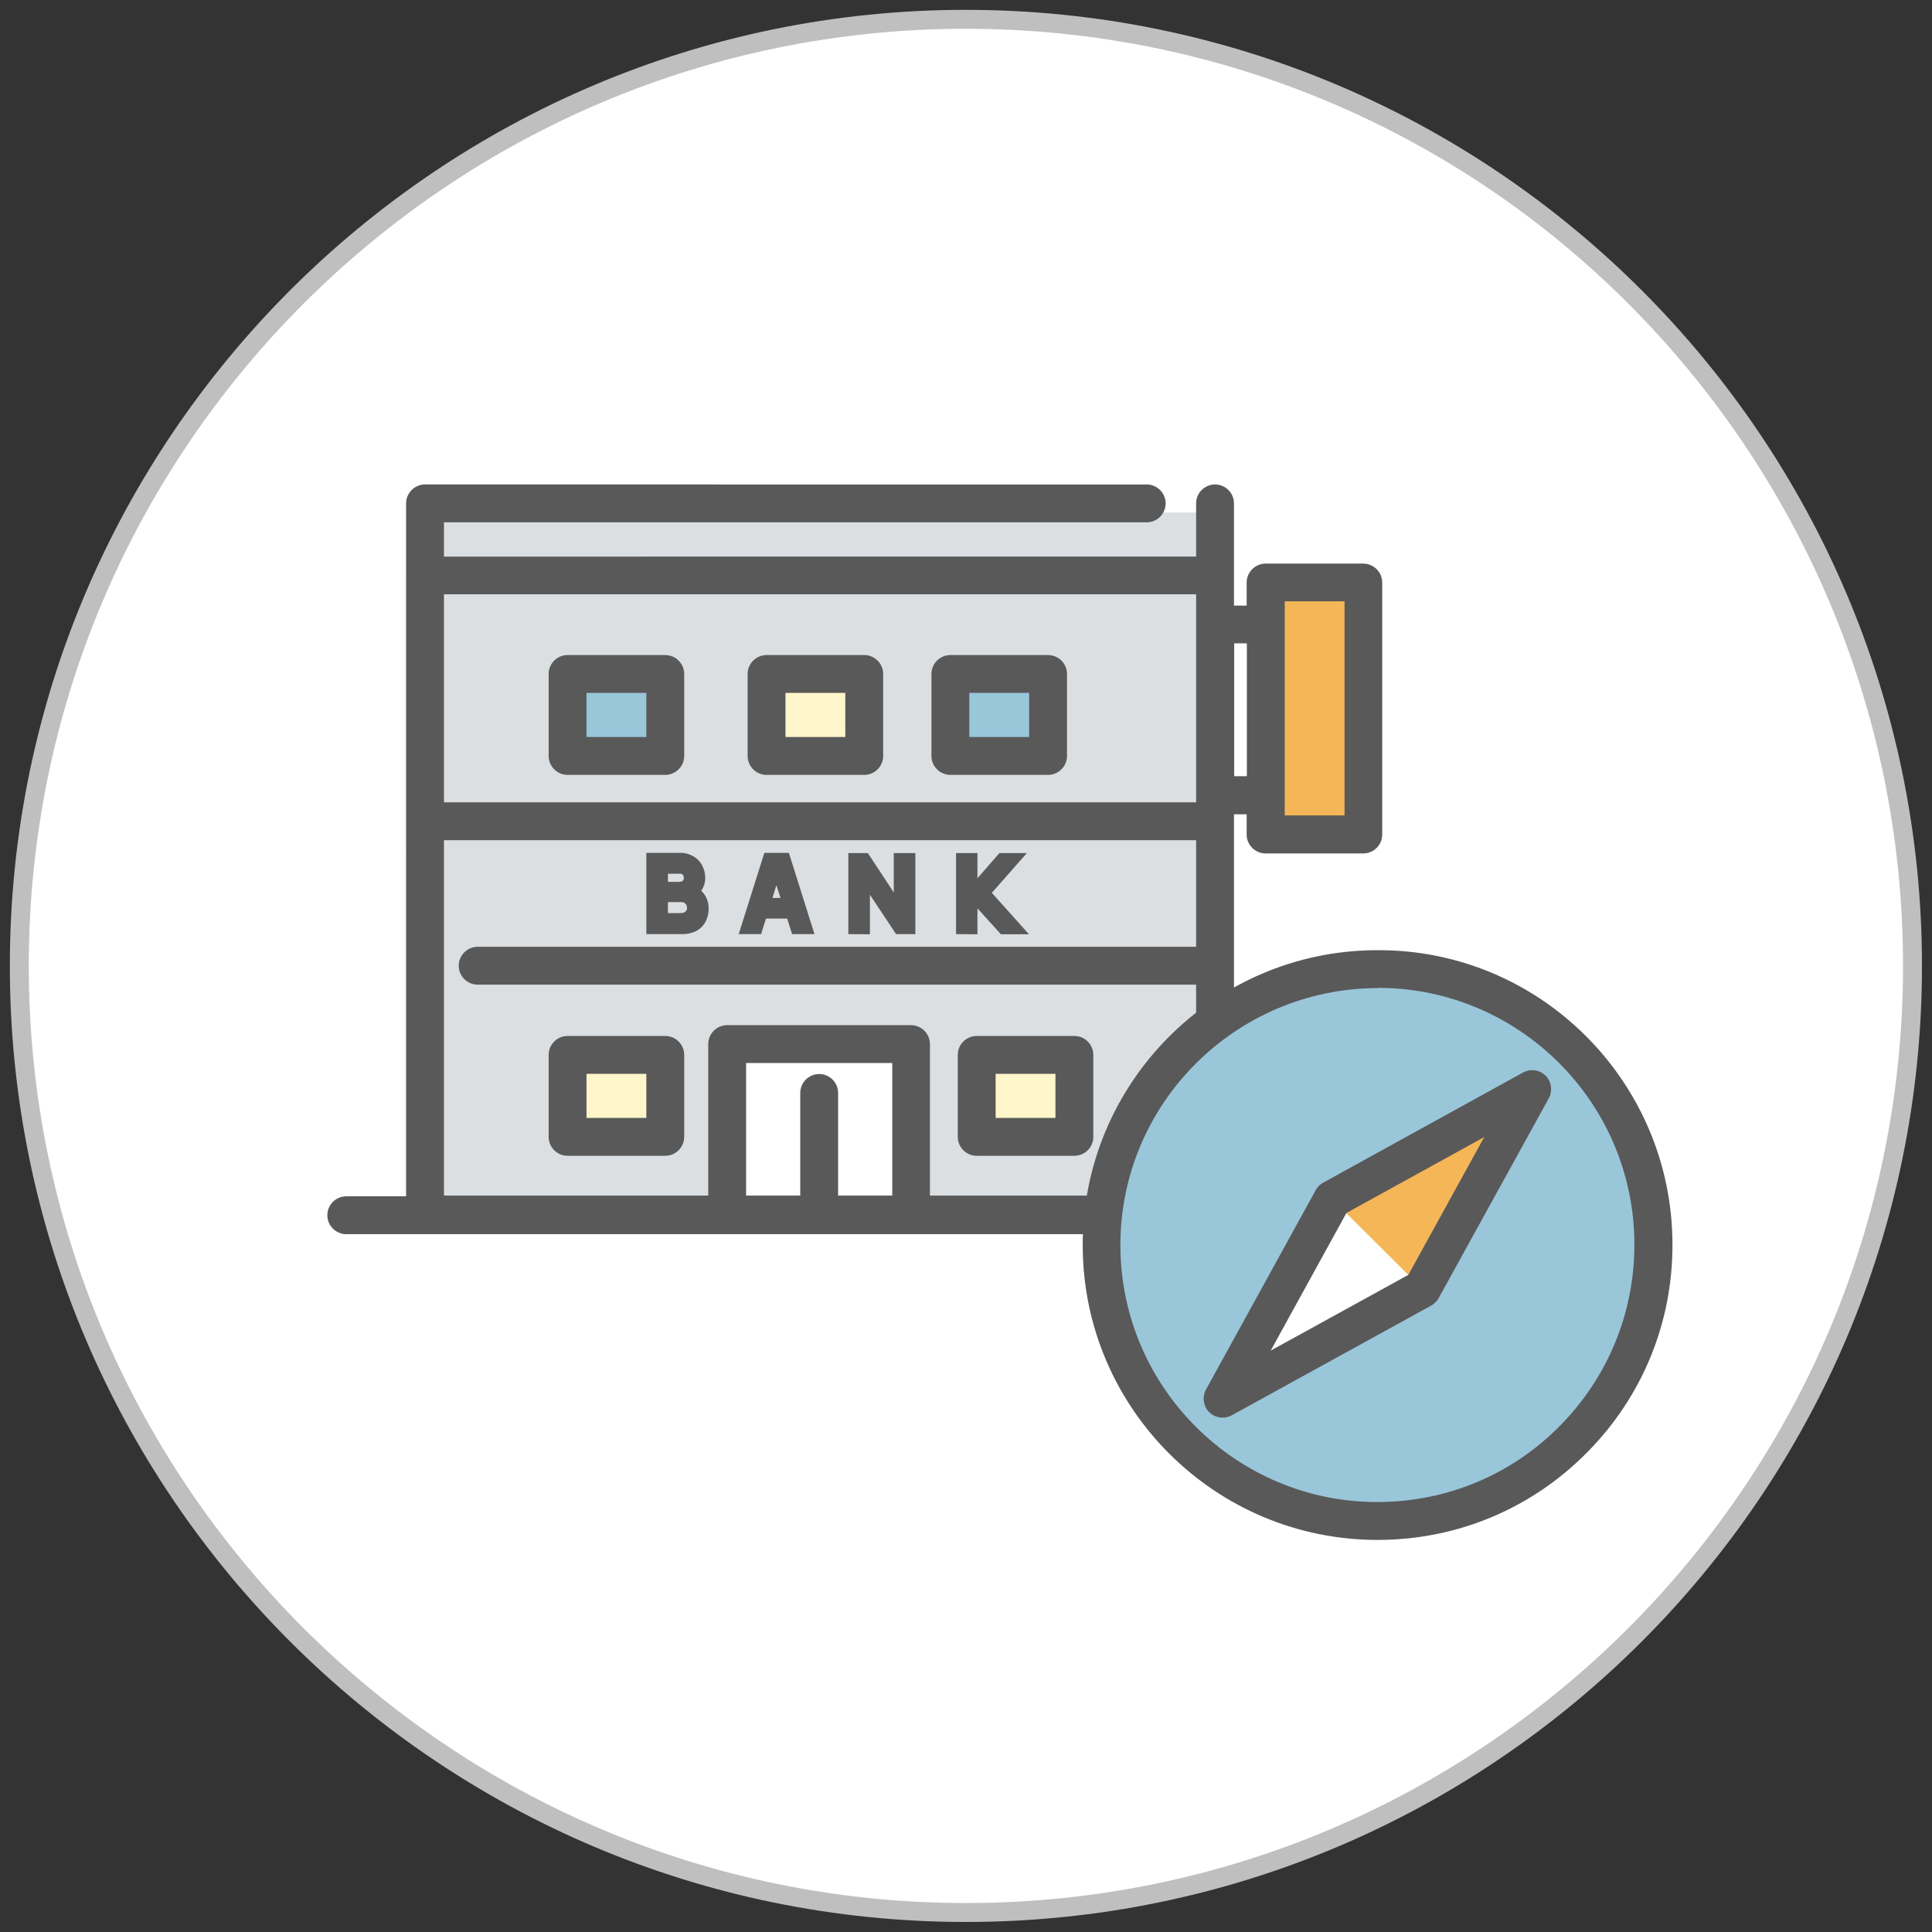 <?xml version="1.0" encoding="UTF-8"?><svg id="_イヤー_1" xmlns="http://www.w3.org/2000/svg" viewBox="0 0 102.05 102.05"><rect x="0" y="0" width="102.05" height="102.05" fill="#333333" stroke="none"/><defs><style>.cls-1{fill:#f4b657;}.cls-2{fill:#fff;}.cls-3{fill:#fff6cb;}.cls-4{fill:#bfbfbf;}.cls-5{fill:#dbdfe1;}.cls-6{fill:#9ac6da;}.cls-7{fill:#595959;}</style></defs><circle id="_円形_6584" class="cls-2" cx="51.02" cy="51.02" r="50"/><path class="cls-4" d="M51.02,101.52C23.18,101.52,.52,78.87,.52,51.02S23.18,.52,51.02,.52s50.5,22.65,50.5,50.5-22.65,50.5-50.5,50.5ZM51.02,1.52C23.73,1.52,1.52,23.73,1.52,51.02s22.21,49.5,49.5,49.5,49.5-22.21,49.5-49.5S78.32,1.52,51.02,1.52Z"/><rect id="_方形_1910" class="cls-5" x="22.8" y="27.07" width="41.63" height="2.78"/><path id="_ス_16644" class="cls-5" d="M22.45,31.26v-4.68H60.57"/><path id="_ス_16627" class="cls-5" d="M63.94,64.15H22.45V30.39H63.94"/><g><path id="_ス_16629" class="cls-3" d="M45.65,39.93v-4.33h-5.16v4.33h5.16Z"/><path class="cls-7" d="M45.65,40.93h-5.16c-.55,0-1-.45-1-1v-4.33c0-.55,.45-1,1-1h5.16c.55,0,1,.45,1,1v4.33c0,.55-.45,1-1,1Zm-4.16-2h3.16v-2.33h-3.16v2.33Z"/></g><g><path id="_ス_16649" class="cls-3" d="M35.14,60.05v-4.33h-5.16v4.33h5.16Z"/><path class="cls-7" d="M35.14,61.05h-5.16c-.55,0-1-.45-1-1v-4.33c0-.55,.45-1,1-1h5.16c.55,0,1,.45,1,1v4.33c0,.55-.45,1-1,1Zm-4.16-2h3.16v-2.33h-3.16v2.33Z"/></g><g><path id="_ス_16650" class="cls-3" d="M56.75,60.05v-4.33h-5.16v4.33h5.16Z"/><path class="cls-7" d="M56.75,61.05h-5.16c-.55,0-1-.45-1-1v-4.33c0-.55,.45-1,1-1h5.16c.55,0,1,.45,1,1v4.33c0,.55-.45,1-1,1Zm-4.16-2h3.16v-2.33h-3.16v2.33Z"/></g><g><path id="_ス_16630" class="cls-6" d="M35.14,39.93v-4.33h-5.16v4.33h5.16Z"/><path class="cls-7" d="M35.14,40.93h-5.16c-.55,0-1-.45-1-1v-4.33c0-.55,.45-1,1-1h5.16c.55,0,1,.45,1,1v4.33c0,.55-.45,1-1,1Zm-4.16-2h3.16v-2.33h-3.16v2.33Z"/></g><path id="_ス_16634" class="cls-2" d="M48.12,63.72v-8.57h-9.71v8.57"/><g><path id="_ス_16636" class="cls-6" d="M55.36,39.93v-4.33h-5.16v4.33h5.16Z"/><path class="cls-7" d="M55.36,40.93h-5.16c-.55,0-1-.45-1-1v-4.33c0-.55,.45-1,1-1h5.16c.55,0,1,.45,1,1v4.33c0,.55-.45,1-1,1Zm-4.16-2h3.16v-2.33h-3.16v2.33Z"/></g><path id="_ス_16652" class="cls-1" d="M72.01,44.07v-13.31h-5.16v13.31h5.16Z"/><path class="cls-7" d="M76.57,63.19h-12.41c-.07-.02-.14-.04-.22-.04h-14.82v-8c0-.55-.45-1-1-1h-9.71c-.55,0-1,.45-1,1v8h-13.96v-18.77H63.18v9.75c0,.55,.45,1,1,1s1-.45,1-1v-11.12h.67v1.07c0,.55,.45,1,1,1h5.16c.55,0,1-.45,1-1v-13.31c0-.55-.45-1-1-1h-5.16c-.55,0-1,.45-1,1v1.22h-.67v-5.4c0-.55-.45-1-1-1s-1,.45-1,1v2.81H23.45v-1.81H60.57c.55,0,1-.45,1-1s-.45-1-1-1H22.45c-.55,0-1,.45-1,1v3.81h0V63.19h-3.16c-.55,0-1,.45-1,1s.45,1,1,1h58.28c.55,0,1-.45,1-1s-.45-1-1-1Zm-8.71-31.43h3.16v11.31h-3.16v-11.31Zm-2.67,2.22h.67v7.02h-.67v-7.02Zm-41.73-2.59H63.18v10.99H23.45v-10.99Zm15.96,24.76h7.71v7h-2.86v-5.42c0-.55-.45-1-1-1s-1,.45-1,1v5.42h-2.86v-7Z"/><path class="cls-7" d="M64.08,52.01H25.23c-.55,0-1-.45-1-1s.45-1,1-1h38.85c.55,0,1,.45,1,1s-.45,1-1,1Z"/><g><path class="cls-7" d="M37.03,47.06s.02-.03,.03-.04c.13-.2,.2-.44,.19-.67,0-.21-.05-.42-.15-.61-.1-.21-.26-.38-.46-.5-.23-.13-.49-.21-.75-.19h-1.75v4.29h1.95c.24,0,.48-.06,.7-.17,.21-.12,.38-.29,.49-.51,.11-.22,.16-.46,.15-.7,0-.27-.08-.52-.24-.74-.05-.06-.1-.12-.16-.18Zm-.87,.64s.07,.06,.09,.09c.02,.05,.04,.1,.04,.16,0,.06-.01,.11-.04,.15-.03,.04-.06,.07-.1,.09-.06,.03-.12,.04-.19,.04h-.68v-.58h.71c.07,0,.12,.01,.17,.04Zm-.88-1.13v-.42h.62c.05-.02,.12,.02,.16,.05,.04,.04,.06,.09,.06,.17,0,.04,0,.08-.03,.12-.02,.03-.04,.05-.06,.06-.04,.02-.09,.03-.14,.03h-.6Z"/><path class="cls-7" d="M40.37,45.06l-1.35,4.28h1.18l.26-.82h1.12l.26,.82h1.18l-1.35-4.29h-1.3Zm.86,2.37h-.43l.21-.67,.22,.67Z"/><polygon class="cls-7" points="47.21 47.14 45.84 45.06 44.81 45.06 44.81 49.34 45.95 49.35 45.95 47.26 47.33 49.34 48.35 49.34 48.35 45.06 47.21 45.06 47.21 47.14"/><polygon class="cls-7" points="52.39 47.16 54.24 45.06 52.79 45.06 51.63 46.39 51.63 45.06 50.5 45.06 50.5 49.34 51.63 49.35 51.63 47.98 52.87 49.35 54.35 49.35 52.39 47.16"/></g><path id="_ス_43104" class="cls-6" d="M87.34,65.7c.03,8.05-6.46,14.6-14.51,14.64-8.05,.03-14.6-6.46-14.64-14.51-.03-8.05,6.46-14.6,14.51-14.64h.06c8.03-.02,14.56,6.48,14.58,14.51h0"/><path class="cls-7" d="M72.76,81.34c-8.56,0-15.54-6.94-15.57-15.51-.04-8.59,6.92-15.61,15.51-15.64,8.63-.07,15.62,6.94,15.64,15.51,.02,4.16-1.59,8.08-4.52,11.03-2.93,2.96-6.83,4.59-10.99,4.61h-.07Zm.03-29.15h-.03c-7.54,.03-13.61,6.15-13.58,13.63,.03,7.47,6.12,13.52,13.57,13.52h.06c3.63-.02,7.03-1.44,9.58-4.02,2.55-2.58,3.95-5.99,3.94-9.62h0c-.02-7.46-6.09-13.52-13.54-13.52Z"/><path id="_ス_43106" class="cls-1" d="M70.01,63.36l4.97,4.98,5.96-10.82-10.93,5.84Z"/><path id="_ス_43107" class="cls-2" d="M75.13,68.08l-4.77-4.75-5.82,10.56,10.59-5.8Z"/><path class="cls-7" d="M64.58,74.88c-.26,0-.52-.1-.71-.29-.31-.31-.38-.8-.17-1.19l5.8-10.54c.09-.17,.23-.3,.39-.39l10.56-5.82c.39-.21,.88-.15,1.19,.17,.31,.31,.38,.8,.17,1.19l-5.82,10.56c-.09,.17-.23,.3-.39,.39l-10.54,5.8c-.15,.08-.32,.12-.48,.12Zm6.54-10.81l-4,7.27,7.27-4,4.01-7.28-7.28,4.01Zm4,4.01h0Z"/></svg>